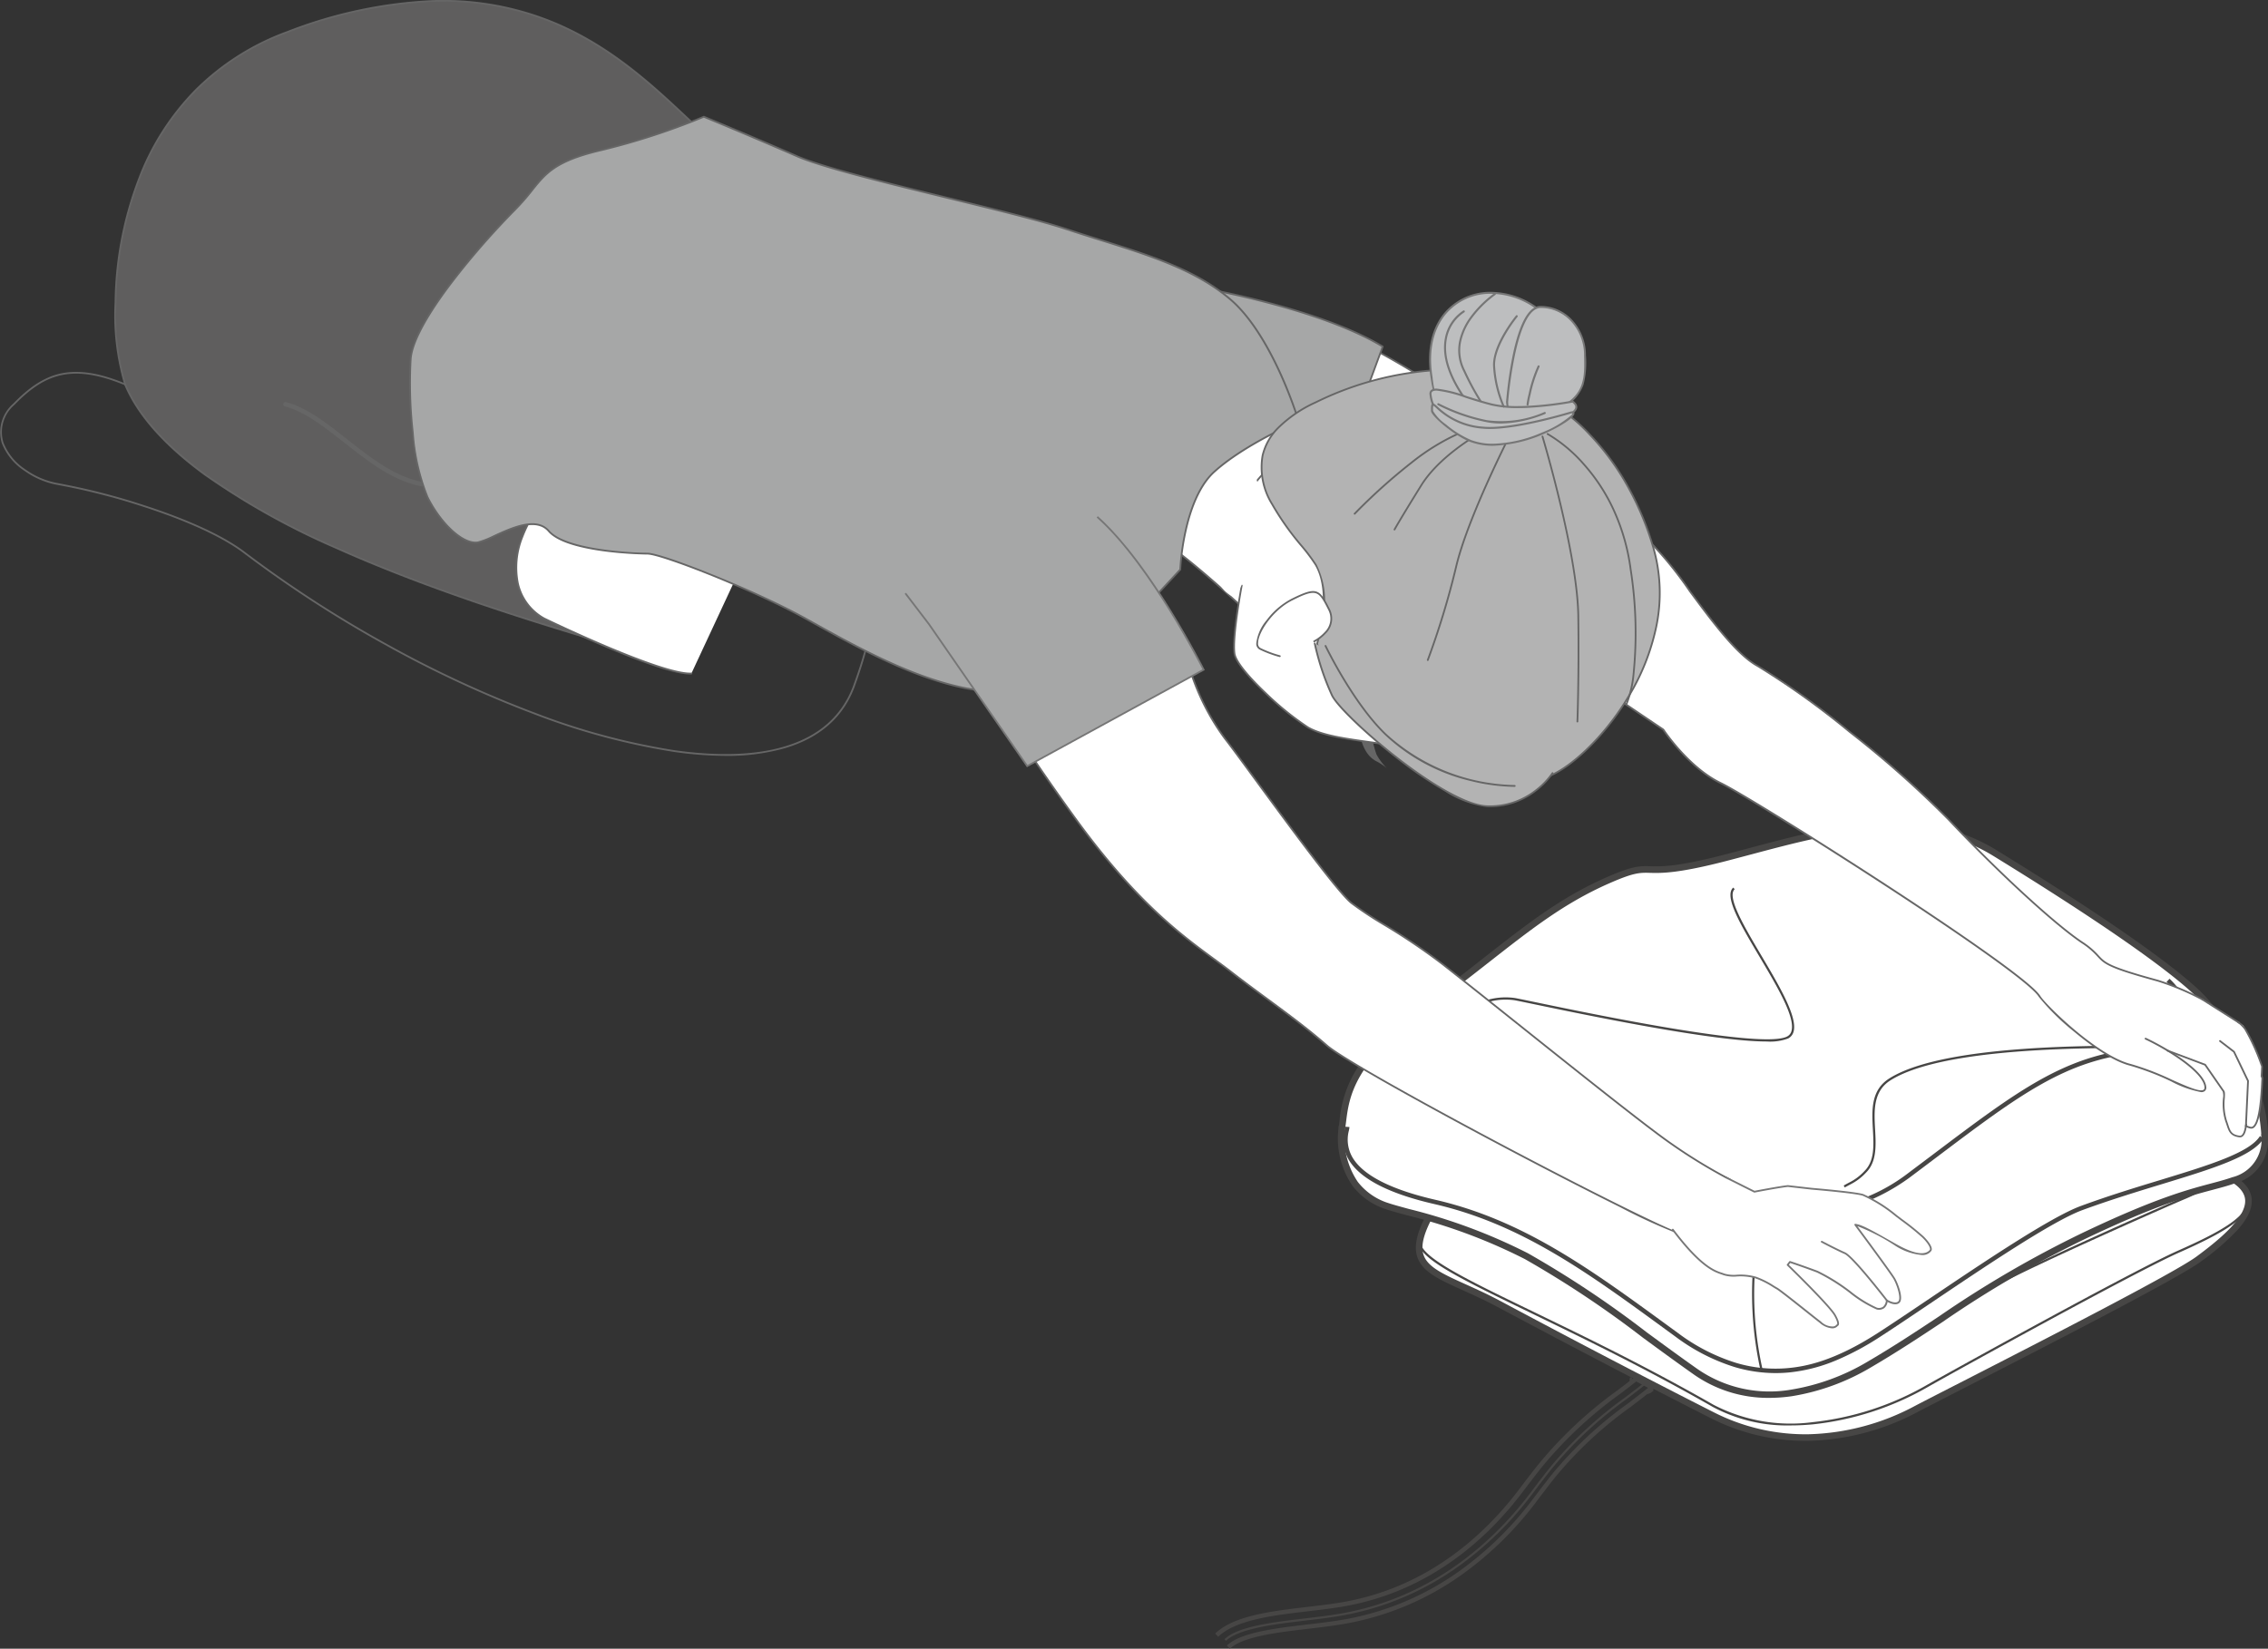 <svg xmlns="http://www.w3.org/2000/svg" width="257.516" height="187.232" viewBox="0 0 257.516 187.232">
  <rect x="0" y="0" width="257.516" height="187.232" fill="#333333" stroke="none"/>
  <g id="グループ_3643" data-name="グループ 3643" transform="translate(-59.506 -57.075)">
    <g id="グループ_3642" data-name="グループ 3642" transform="translate(59.603 57.175)">
      <g id="グループ_3641" data-name="グループ 3641">
        <g id="グループ_3633" data-name="グループ 3633" transform="translate(152.23 93.662)">
          <path id="パス_8920" data-name="パス 8920" d="M162.579,146.556c.049.029.1.054.143.083l-.851.068c-3.046,6.065,1.464,6.063,8.068,9.6,9,4.809,16.9,8.92,24.183,12.615,6.651,3.375,14.791,3.714,23.295-.72,5.8-3.021,28.76-14.594,31.973-16.971,4.567-3.378,8.267-6.96,3.318-9.44-.343-.172-1.771-1.242-2.5-1.792" transform="translate(-152.093 -101.994)" fill="#fff"/>
          <path id="パス_8921" data-name="パス 8921" d="M204.784,171.862a23.725,23.725,0,0,1-10.831-2.611c-7.53-3.819-15.444-7.947-24.192-12.618-1.407-.753-2.725-1.347-3.888-1.871-2.654-1.2-4.572-2.061-5.165-3.731-.4-1.137-.14-2.565.828-4.493l.67.337c-.87,1.733-1.122,2.974-.791,3.905.486,1.369,2.281,2.178,4.766,3.3,1.174.529,2.5,1.129,3.933,1.893,8.743,4.669,16.652,8.794,24.178,12.611a22.986,22.986,0,0,0,10.779,2.528,26.969,26.969,0,0,0,12.173-3.246c1.2-.627,3.1-1.6,5.5-2.826,8.941-4.581,23.906-12.248,26.427-14.113,2.657-1.965,5.685-4.476,5.513-6.468-.076-.875-.8-1.661-2.14-2.335-.483-.241-2.346-1.668-2.556-1.83l.457-.595c.8.618,2.117,1.6,2.435,1.753,1.594.8,2.452,1.789,2.552,2.941.093,1.073-.46,2.25-1.689,3.6a28.654,28.654,0,0,1-4.125,3.535c-2.571,1.9-17.57,9.586-26.531,14.178-2.3,1.179-4.29,2.2-5.491,2.824a27.71,27.71,0,0,1-12.511,3.331Z" transform="translate(-152.093 -101.994)" fill="#474645"/>
          <path id="パス_8922" data-name="パス 8922" d="M202.136,154.253l-.118-.22c4.773-2.565,19.194-8.934,21.5-9.906,2.683-1.129,3.1-1.935,3.189-2.442a1.81,1.81,0,0,0-.8-1.568l.166-.187a2.033,2.033,0,0,1,.886,1.8c-.149.9-1.209,1.736-3.338,2.632C221.311,145.329,206.9,151.692,202.136,154.253Z" transform="translate(-127.809 -101.978)" fill="#474645"/>
          <path id="パス_8923" data-name="パス 8923" d="M190.409,159.137a23.231,23.231,0,0,1-4.574-.573l.057-.243c.039.009,3.9.9,6.11.422s19.4-9.853,19.576-9.947l.12.219c-.709.387-17.387,9.481-19.643,9.972A7.9,7.9,0,0,1,190.409,159.137Z" transform="translate(-137.371 -96.74)" fill="#474645"/>
          <path id="パス_8924" data-name="パス 8924" d="M203.1,168.144a17.88,17.88,0,0,1-8.9-2.114c-6.289-3.594-12.091-6.495-16.936-8.859-1.207-.589-2.358-1.146-3.47-1.685-8.11-3.925-13-6.294-12.986-8.153l.25,0c-.008.775,1.087,1.777,3.445,3.153,2.246,1.31,5.4,2.838,9.4,4.773,1.113.539,2.264,1.1,3.471,1.685,4.849,2.366,10.656,5.27,16.951,8.867a18.994,18.994,0,0,0,11.232,1.962,32.984,32.984,0,0,0,12.983-4.227c3.585-2.032,23.68-13.117,28.525-15.259,4.926-2.18,7.031-3.541,7.77-5.019l.224.112c-.768,1.537-2.907,2.929-7.892,5.136-4.837,2.139-24.919,13.217-28.5,15.248a33.236,33.236,0,0,1-13.083,4.259C204.737,168.1,203.909,168.144,203.1,168.144Z" transform="translate(-152.073 -100.031)" fill="#474645"/>
          <g id="グループ_3632" data-name="グループ 3632" transform="translate(0)">
            <path id="パス_8925" data-name="パス 8925" d="M260.169,151.239a4.719,4.719,0,0,1-3.542,5.135c-3.054,1.07-6.1,1.1-17.042,6.335s-16.006,9.718-24.3,14.575c-4.369,2.555-12.658,5.807-19.792.773s-12.675-9.586-19.144-13.074-13.317-4.85-15.742-5.66-5.7-2.978-5.191-9.02c.394-2.628.211-7,9.143-13.448s13.588-11.281,21.031-14.551c5.96-2.618,2.664.218,13.435-2.58s21.123-6.3,30.566-.491,18.675,11.891,22.8,15.739S260.174,146.442,260.169,151.239Z" transform="translate(-155.36 -116.092)" fill="#fff"/>
            <path id="パス_8926" data-name="パス 8926" d="M203.911,168.384a14.666,14.666,0,0,1-8.637-2.712c-2.006-1.416-3.88-2.79-5.693-4.118a115.37,115.37,0,0,0-13.412-8.932,62.552,62.552,0,0,0-13.387-4.974c-.97-.264-1.736-.473-2.3-.66a7.843,7.843,0,0,1-3.877-2.677,9.523,9.523,0,0,1-1.569-6.731.375.375,0,0,1,.747.063,8.807,8.807,0,0,0,1.42,6.215,7.108,7.108,0,0,0,3.516,2.418c.54.18,1.3.386,2.255.648a63.207,63.207,0,0,1,13.546,5.038,115.911,115.911,0,0,1,13.5,8.987c1.81,1.327,3.682,2.7,5.682,4.111a14.366,14.366,0,0,0,10.664,2.395,24.744,24.744,0,0,0,8.723-3.185c2.978-1.743,5.586-3.471,8.109-5.142a123.042,123.042,0,0,1,16.221-9.447c8.241-3.938,11.971-4.93,14.695-5.653.877-.233,1.635-.434,2.385-.7a4.362,4.362,0,0,0,3.291-4.769.375.375,0,0,1,.75-.024,5.085,5.085,0,0,1-3.792,5.5c-.778.273-1.549.477-2.441.714-2.7.716-6.386,1.7-14.564,5.605a122.413,122.413,0,0,0-16.13,9.4c-2.531,1.677-5.149,3.411-8.145,5.164a25.5,25.5,0,0,1-9,3.28A18.076,18.076,0,0,1,203.911,168.384Z" transform="translate(-155.36 -103.4)" fill="#474645"/>
            <path id="パス_8927" data-name="パス 8927" d="M260.149,151.614h0a.375.375,0,0,1-.375-.375,20.864,20.864,0,0,0-2.3-8.328,26.467,26.467,0,0,0-5.356-7.666c-3.517-3.278-11.381-8.705-22.743-15.693-8.53-5.243-17.805-2.776-27.626-.164-.867.231-1.763.469-2.65.7-5.577,1.449-7.47,1.4-8.723,1.367-1.18-.031-1.829-.048-4.655,1.194-5.04,2.214-8.782,5.146-13.52,8.857-2.158,1.691-4.6,3.607-7.442,5.654-8.063,5.82-8.566,9.842-8.9,12.5-.03.244-.059.474-.092.695a.375.375,0,1,1-.742-.111c.032-.212.06-.438.09-.676a13.178,13.178,0,0,1,1.624-5.3c1.442-2.55,3.921-5.074,7.58-7.715,2.825-2.039,5.265-3.95,7.418-5.637,4.779-3.744,8.555-6.7,13.681-8.954,2.979-1.309,3.731-1.289,4.976-1.257,1.283.033,3.041.079,8.515-1.343.884-.23,1.78-.468,2.646-.7,5.019-1.335,9.759-2.6,14.465-2.885a25.928,25.928,0,0,1,6.989.441,20.878,20.878,0,0,1,6.757,2.695c14.407,8.861,20.384,13.474,22.861,15.784,4.212,3.928,7.9,11.658,7.9,16.543A.375.375,0,0,1,260.149,151.614Z" transform="translate(-155.341 -116.092)" fill="#474645"/>
            <path id="パス_8928" data-name="パス 8928" d="M204.473,165.569a16.3,16.3,0,0,1-4.63-.679,22.234,22.234,0,0,1-6.729-3.451l-1.141-.833c-8.79-6.42-16.381-11.964-26.256-14.233-4.8-1.1-7.963-2.642-9.407-4.577a4.533,4.533,0,0,1-.774-3.877,3.242,3.242,0,0,0,.054-.326l.5.034a3.394,3.394,0,0,1-.063.388,4.027,4.027,0,0,0,.684,3.482c1.371,1.837,4.439,3.314,9.118,4.389,9.975,2.292,17.6,7.864,26.439,14.316l1.141.833a21.738,21.738,0,0,0,6.577,3.375,15.66,15.66,0,0,0,5.929.59c2-.188,5.227-.8,10.152-3.974,1.6-1.031,3.665-2.42,5.848-3.891,6.135-4.132,13.769-9.274,17.212-10.541,3.088-1.138,6.226-2.1,8.995-2.94,5.458-1.666,10.172-3.1,11.344-5l.425.263c-1.271,2.057-5.84,3.451-11.623,5.216-2.762.843-5.893,1.8-8.968,2.931-3.387,1.247-10.993,6.37-17.106,10.487-2.186,1.472-4.25,2.863-5.857,3.9a31.425,31.425,0,0,1-4.882,2.626,18.653,18.653,0,0,1-5.493,1.425Q205.218,165.569,204.473,165.569Z" transform="translate(-155.193 -103.4)" fill="#474645"/>
            <path id="パス_8929" data-name="パス 8929" d="M202.5,153.992a37.093,37.093,0,0,1-5.785-.477,61.352,61.352,0,0,1-18.175-6.308,142.992,142.992,0,0,1-14-8.193c-.873-.571-1.7-1.11-2.594-1.678a3.266,3.266,0,0,1-1.776-2.4c-.13-1.749,1.767-3.391,3.441-4.84.464-.4.9-.781,1.253-1.128l.352.355c-.362.358-.807.743-1.277,1.151-1.506,1.3-3.381,2.927-3.27,4.425a2.776,2.776,0,0,0,1.545,2.01c.9.57,1.725,1.11,2.6,1.682a142.563,142.563,0,0,0,13.958,8.169,69.12,69.12,0,0,0,8.167,3.625,52.665,52.665,0,0,0,9.854,2.632c8,1.264,14.631-.022,19.707-3.822,1.062-.8,2.067-1.553,3.039-2.286,9.632-7.263,14.937-11.263,23.3-12.031,3.1-.285,4.91-1.134,5.384-2.523.571-1.675-.988-3.926-2.175-5.03l.34-.366c1.1,1.026,3.007,3.509,2.308,5.558-.543,1.593-2.5,2.555-5.811,2.86-8.224.755-13.489,4.725-23.048,11.932-.972.733-1.978,1.491-3.04,2.287A23.24,23.24,0,0,1,202.5,153.992Z" transform="translate(-152.378 -109.572)" fill="#474645"/>
            <path id="パス_8930" data-name="パス 8930" d="M198.23,137.961c-6.066,0-20.352-2.973-26.32-4.215-1.32-.275-2.274-.473-2.4-.483a7.341,7.341,0,0,0-4.911,1.119l-.156-.2a7.581,7.581,0,0,1,5.086-1.173c.136.01.844.157,2.431.487,6.393,1.33,25.846,5.379,28.594,3.891a.971.971,0,0,0,.49-.628c.433-1.566-1.626-5.042-3.617-8.4-2.192-3.7-4.086-6.9-3-7.878l.167.186c-.937.842,1.087,4.26,3.044,7.565,2.018,3.407,4.1,6.93,3.643,8.6a1.225,1.225,0,0,1-.612.781A5.834,5.834,0,0,1,198.23,137.961Z" transform="translate(-149.957 -113.447)" fill="#474645"/>
            <path id="パス_8931" data-name="パス 8931" d="M191.324,148.465l-.126-.216c.234-.136.432-.241.607-.334a5.963,5.963,0,0,0,1.765-1.326c1.141-1.141,1.046-2.868.945-4.7-.121-2.2-.246-4.479,1.873-5.812,3.571-2.248,11.418-3.487,23.323-3.682a8.211,8.211,0,0,0,3.676-.826,3.89,3.89,0,0,0,1.091-.783l.191.162c-.057.067-1.427,1.64-4.953,1.7-11.858.194-19.662,1.42-23.194,3.644-1.995,1.255-1.874,3.457-1.756,5.587.1,1.8.2,3.666-1.018,4.887a6.231,6.231,0,0,1-1.825,1.37C191.749,148.227,191.553,148.331,191.324,148.465Z" transform="translate(-134.188 -107.375)" fill="#474645"/>
            <path id="パス_8932" data-name="パス 8932" d="M185.6,161.57a40.1,40.1,0,0,1-.722-13.094,19.386,19.386,0,0,1,1.086-4.652l.23.1a19.18,19.18,0,0,0-1.069,4.6,38.951,38.951,0,0,0,.72,13Z" transform="translate(-138.031 -99.707)" fill="#474645"/>
          </g>
        </g>
        <path id="パス_8933" data-name="パス 8933" d="M214.917,134.653l4.289,1.615,2.064,2.979c.265.243-.259,1.836.324,3.435.35.96.361,1.582,1.513,1.733.4.052.617-.453.725-1.181h0a2.141,2.141,0,0,0,.5.184c1.227.308,1.3-5.036,1.35-5.488a1.52,1.52,0,0,0-.13-.482l.054.118c.037-.6.046-.943.059-1.062a37.37,37.37,0,0,0-2.121-4.685L218.9,128.87l-1.941-.962-3.59,5.879Z" transform="translate(31.08 -15.461)" fill="#fff"/>
        <g id="グループ_3637" data-name="グループ 3637">
          <path id="パス_8934" data-name="パス 8934" d="M141.906,127.243a41.828,41.828,0,0,1-5.972-.463,77.571,77.571,0,0,1-15.806-4.269,126.709,126.709,0,0,1-16.909-7.865,133.84,133.84,0,0,1-16.005-10.391c-3.03-2.3-7.878-4.146-11.411-5.29a74.049,74.049,0,0,0-9.813-2.5A9.29,9.29,0,0,1,62.318,94.9a6.7,6.7,0,0,1-2.605-3.165,4.3,4.3,0,0,1,1.3-4.495c2.34-2.419,4.365-3.494,6.77-3.592,2.687-.11,5.925.993,10.5,3.574,1.443.814,2.381,1.32,3.065,1.69a7.929,7.929,0,0,1,2.658,1.9c.468.455,1.175,1.143,2.328,2.2a.1.1,0,1,1-.135.147c-1.155-1.061-1.863-1.751-2.332-2.207a7.8,7.8,0,0,0-2.614-1.867c-.686-.37-1.625-.877-3.069-1.691-4.54-2.562-7.745-3.657-10.393-3.549-2.349.1-4.333,1.152-6.635,3.531A4.064,4.064,0,0,0,59.9,91.675a6.5,6.5,0,0,0,2.53,3.064,9.081,9.081,0,0,0,3.588,1.524,74.269,74.269,0,0,1,9.844,2.512c3.548,1.149,8.418,3,11.47,5.321a133.642,133.642,0,0,0,15.981,10.375,126.508,126.508,0,0,0,16.882,7.852,77.374,77.374,0,0,0,15.764,4.258c5.025.728,9.27.594,12.619-.4,3.95-1.171,6.585-3.523,7.832-6.992,2.148-5.971,2.421-8.844,1.045-10.979-1.445-2.241-4.8-3.672-10.361-6.041-1.592-.679-3.4-1.448-5.379-2.332a.1.1,0,0,1,.081-.183c1.98.883,3.784,1.652,5.376,2.33,5.6,2.385,8.973,3.824,10.451,6.117,1.416,2.2,1.148,5.115-1.025,11.155-1.27,3.532-3.949,5.926-7.964,7.116A23.769,23.769,0,0,1,141.906,127.243Z" transform="translate(-59.603 -41.506)" fill="#666"/>
          <path id="パス_8935" data-name="パス 8935" d="M133.18,70.912c-8.268-7.737-20.257-19.762-45.871-10.2C64.7,69.154,67.053,96.407,68.9,100.78c7.141,16.905,49.621,27.606,59.228,30.806" transform="translate(-54.777 -57.175)" fill="#5f5e5e"/>
          <path id="パス_8935_-_アウトライン" data-name="パス 8935 - アウトライン" d="M128.131,131.686a.1.1,0,0,1-.032-.005c-1.2-.4-2.887-.909-5.021-1.552-7.23-2.181-19.331-5.831-30.273-10.745a83.78,83.78,0,0,1-14.919-8.336c-4.563-3.335-7.616-6.776-9.075-10.229a27.608,27.608,0,0,1-1.117-9.385,40.665,40.665,0,0,1,3.087-15.1A29.2,29.2,0,0,1,76.8,67.278a28.68,28.68,0,0,1,10.47-6.662,51.921,51.921,0,0,1,16.511-3.526,33.031,33.031,0,0,1,12.5,1.954c7.184,2.625,12.29,7.413,16.392,11.261l.569.533a.1.1,0,0,1-.137.146l-.569-.533c-4.089-3.835-9.178-8.608-16.324-11.219a32.834,32.834,0,0,0-12.428-1.942A51.723,51.723,0,0,0,87.344,60.8a28.481,28.481,0,0,0-10.4,6.615,29,29,0,0,0-5.982,8.994,40.464,40.464,0,0,0-3.071,15.024,27.414,27.414,0,0,0,1.1,9.3c1.444,3.419,4.475,6.833,9.009,10.145A83.584,83.584,0,0,0,92.887,119.2c10.93,4.909,23.024,8.557,30.249,10.736,2.135.644,3.821,1.153,5.026,1.554a.1.1,0,0,1-.032.195Z" transform="translate(-54.777 -57.175)" fill="#666"/>
          <path id="パス_8936" data-name="パス 8936" d="M95.488,95.321a.251.251,0,0,1-.045,0c-3.286-.6-6.1-2.818-8.823-4.961-2.3-1.81-4.472-3.521-6.75-4.124A.25.25,0,0,1,80,85.748c2.378.63,4.59,2.371,6.931,4.215,2.674,2.105,5.44,4.282,8.6,4.862a.25.25,0,0,1-.045.5Z" transform="translate(-47.613 -40.182)" fill="#666"/>
          <path id="パス_8937" data-name="パス 8937" d="M125.5,94.772l-13.418-5.1c-11.559-2.079-20.772,13.794-12.5,18.6,0,0,13.212,6.418,16.715,6.246" transform="translate(-37.897 -38.122)" fill="#fff"/>
          <path id="パス_8937_-_アウトライン" data-name="パス 8937 - アウトライン" d="M116.156,114.616c-3.685,0-16.082-6-16.615-6.26l-.007,0A6.23,6.23,0,0,1,96.5,104.3a9.384,9.384,0,0,1,.5-5.31,15.543,15.543,0,0,1,5.681-7.219,13.57,13.57,0,0,1,4.4-2.023,11.858,11.858,0,0,1,5.028-.178l.018,0,13.418,5.1a.1.1,0,1,1-.071.187l-13.409-5.1a11.659,11.659,0,0,0-4.935.177,13.37,13.37,0,0,0-4.332,1.994,15.338,15.338,0,0,0-5.607,7.123,9.186,9.186,0,0,0-.49,5.2,5.956,5.956,0,0,0,2.938,3.921c.271.131,13.245,6.4,16.663,6.235a.1.1,0,1,1,.01.2Q116.233,114.616,116.156,114.616Z" transform="translate(-37.897 -38.122)" fill="#666"/>
          <path id="パス_8938" data-name="パス 8938" d="M169.665,116.37s-12.591-12.17-13.848-10.491-2.1,10.491-6.709,12.589-15.526,3.356-15.526,3.356-30.635-11.747-10.907-28.953S154.243,76.919,157.7,77.878c6.108,1.7,11.907,2.27,18.618,4.367S194.022,92.2,194.022,92.2s-19.742-1.839-18.9,2.354,12.581,11.75,3.353,13.007" transform="translate(-26.312 -45.25)" fill="#fff"/>
          <path id="パス_8938_-_アウトライン" data-name="パス 8938 - アウトライン" d="M133.583,121.925a.1.1,0,0,1-.036-.007,47.75,47.75,0,0,1-8.061-4.225,29.65,29.65,0,0,1-5.912-4.963,13.678,13.678,0,0,1-3.465-6.6c-.781-4.4,1.406-8.891,6.5-13.335,8.47-7.389,16.426-12.21,23.647-14.328,5.9-1.73,9.717-1.174,11.467-.688,2.7.751,5.288,1.271,8.028,1.822a100.96,100.96,0,0,1,10.592,2.546c6.655,2.079,17.627,9.887,17.737,9.966a.1.1,0,0,1-.067.181c-.16-.015-16.063-1.462-18.515,1.261a1.064,1.064,0,0,0-.279.974c.28,1.4,1.848,3.243,3.364,5.023,1.974,2.317,4.015,4.713,3.4,6.335-.351.918-1.493,1.5-3.491,1.769a.1.1,0,1,1-.027-.2c1.919-.262,3.009-.8,3.331-1.642.577-1.511-1.425-3.861-3.361-6.134-1.533-1.8-3.118-3.66-3.408-5.113a1.268,1.268,0,0,1,.326-1.147c1.062-1.18,4.534-1.761,10.317-1.727,3.538.021,6.9.277,8,.369-1.815-1.271-11.372-7.849-17.378-9.725A100.8,100.8,0,0,0,165.712,79.8c-2.744-.551-5.335-1.072-8.043-1.825-1.729-.48-5.5-1.029-11.357.687-7.193,2.11-15.123,6.916-23.571,14.287-5.039,4.395-7.2,8.818-6.436,13.149a13.482,13.482,0,0,0,3.416,6.5,29.444,29.444,0,0,0,5.871,4.928,47.7,47.7,0,0,0,8,4.2c.582-.069,11.022-1.325,15.471-3.345a7.883,7.883,0,0,0,3.572-4,34.629,34.629,0,0,0,1.933-5.405,12.473,12.473,0,0,1,1.165-3.156.513.513,0,0,1,.389-.2c2.339-.188,13.149,10.232,13.608,10.675a.1.1,0,1,1-.139.144c-.028-.027-2.836-2.738-5.891-5.39-5.085-4.415-6.92-5.281-7.562-5.229a.318.318,0,0,0-.245.117,12.757,12.757,0,0,0-1.134,3.092,34.783,34.783,0,0,1-1.945,5.437,8.069,8.069,0,0,1-3.669,4.091c-4.583,2.081-15.446,3.352-15.555,3.364Z" transform="translate(-26.312 -45.25)" fill="#666"/>
          <path id="パス_8939" data-name="パス 8939" d="M145.582,77.722s13.184,2.3,20.215,6.6L161.871,94.98l-14.705-4.64Z" transform="translate(-8.897 -45.058)" fill="#a6a7a7"/>
          <path id="パス_8939_-_アウトライン" data-name="パス 8939 - アウトライン" d="M145.582,77.622h.017c.033.006,3.348.589,7.479,1.689,3.816,1.017,9.128,2.7,12.771,4.921a.1.1,0,0,1,.042.12l-3.927,10.661a.1.1,0,0,1-.124.061l-14.705-4.64a.1.1,0,0,1-.069-.083l-1.583-12.618a.1.1,0,0,1,.1-.112Zm20.093,6.74c-2.018-1.222-5.838-3.042-12.648-4.856-3.656-.974-6.671-1.542-7.329-1.661l1.558,12.419,14.553,4.592Z" transform="translate(-8.897 -45.058)" fill="#666"/>
          <g id="グループ_3634" data-name="グループ 3634" transform="translate(167.719 46.157)">
            <path id="パス_8940" data-name="パス 8940" d="M240.9,157.913c2.655,1.251,6.634,3.761,6.79,5.48s-4.76-1.575-8.508-2.512-9.682-6.715-10.317-7.774c-1.838-3.054-32.469-22.419-36.189-24.215s-6.524-6.076-6.524-6.076l-18.142-12.23s-8.411-32.617,3.4-22.392c13.7,11.855,7.885,8.723,12.319,12.394,3.68,3.049,9.014,12.778,13.138,15s16.424,11.84,21.708,17.47,11.829,11.72,15.112,13.918.444,2.116,8.593,4.342a29.508,29.508,0,0,1,5.087,2.143" transform="translate(-165.104 -86.21)" fill="#fff"/>
            <path id="パス_8940_-_アウトライン" data-name="パス 8940 - アウトライン" d="M247.216,163.98a11.887,11.887,0,0,1-3.411-1.223,30.341,30.341,0,0,0-4.648-1.78c-2.047-.512-4.592-2.382-6.365-3.861a26.431,26.431,0,0,1-4.014-3.958c-.772-1.283-7.1-5.856-17.358-12.547-8.044-5.246-16.824-10.681-18.789-11.63-3.582-1.723-6.353-5.8-6.553-6.094l-18.126-12.219a.1.1,0,0,1-.041-.058c-.014-.054-1.4-5.444-2.245-11.084-1.144-7.609-.815-12.03.977-13.141,1.093-.678,2.718-.095,4.829,1.733,8.676,7.51,9.549,9.037,10.126,10.048a7.328,7.328,0,0,0,2.191,2.345,42,42,0,0,1,5.469,6.549c2.619,3.534,5.326,7.188,7.653,8.444a91.154,91.154,0,0,1,10.435,7.469,116.116,116.116,0,0,1,11.3,10.02c5.485,5.836,11.974,11.814,15.095,13.9a8.9,8.9,0,0,1,1.832,1.551c.772.836,1.16,1.256,6.732,2.777a29.822,29.822,0,0,1,5.112,2.153.1.1,0,0,1-.1.172,29.6,29.6,0,0,0-5.066-2.134c-5.624-1.536-6.024-1.97-6.823-2.834a8.723,8.723,0,0,0-1.8-1.52c-3.132-2.1-9.636-8.087-15.13-13.933a115.921,115.921,0,0,0-11.277-10,90.991,90.991,0,0,0-10.406-7.449c-2.366-1.277-5.087-4.949-7.718-8.5a41.927,41.927,0,0,0-5.436-6.514,7.482,7.482,0,0,1-2.237-2.4c-.571-1-1.434-2.508-10.083-10-2.037-1.764-3.582-2.34-4.593-1.714-2.139,1.326-1.662,7.768-.885,12.94.809,5.387,2.108,10.544,2.231,11.029l18.111,12.209a.1.1,0,0,1,.028.028c.028.043,2.834,4.285,6.484,6.041,3.85,1.859,34.389,21.191,36.231,24.254.586.976,6.469,6.782,10.256,7.728a30.481,30.481,0,0,1,4.681,1.791c1.648.735,3.2,1.429,3.607,1.141.029-.021.117-.084.1-.314-.154-1.694-4.211-4.21-6.733-5.4a.1.1,0,0,1,.085-.181c2.663,1.255,6.685,3.772,6.847,5.561a.507.507,0,0,1-.179.495A.666.666,0,0,1,247.216,163.98Z" transform="translate(-165.104 -86.21)" fill="#666"/>
          </g>
          <path id="パス_8941" data-name="パス 8941" d="M152.52,125.571a4.045,4.045,0,0,1,2.642,5.181c-7.362-.321-15.681-5.122-21.444-8.321s-16.322-7.364-17.931-7.364-9.275-.321-11.2-2.558-6.4.959-8,1.275-4.157-1.917-5.76-5.117-2.242-11.2-1.919-15.686,8.64-13.766,11.842-16.963,2.882-5.124,9.6-6.723a77.594,77.594,0,0,0,11.842-3.842s5.44,2.242,10.57,4.482,24,6.084,30.724,8.322,13.767,3.842,18.568,8,7.678,13.764,7.678,13.764-6.079,2.563-9.6,5.76-3.846,11.087-3.846,11.087l-3.076,3.318" transform="translate(-42.371 -52.294)" fill="#a6a7a7"/>
          <path id="パス_8941_-_アウトライン" data-name="パス 8941 - アウトライン" d="M155.162,130.852h0c-7.064-.308-14.957-4.7-20.72-7.906l-.769-.427c-5.957-3.308-16.347-7.351-17.882-7.351-.09,0-9.1-.071-11.276-2.593-1.355-1.582-4.085-.33-6.078.584a10.122,10.122,0,0,1-1.831.724c-1.672.333-4.25-1.938-5.868-5.171a24.205,24.205,0,0,1-1.69-7.4,49.983,49.983,0,0,1-.239-8.341c.14-1.967,1.776-5,4.861-9.017a89.077,89.077,0,0,1,7.011-8.009,25.179,25.179,0,0,0,1.934-2.21c1.555-1.94,2.678-3.341,7.714-4.54a78.213,78.213,0,0,0,11.825-3.837.1.1,0,0,1,.078,0c.054.022,5.5,2.268,10.572,4.482,2.873,1.256,10.095,3.02,17.079,4.726,5.5,1.343,10.693,2.612,13.636,3.593,1.232.41,2.494.8,3.715,1.186,5.632,1.761,10.951,3.425,14.887,6.836,1.377,1.195,3.478,3.635,5.666,8.479A48.176,48.176,0,0,1,189.825,100a.1.1,0,0,1-.057.121c-.061.026-6.1,2.593-9.572,5.742-.993.9-2.357,2.8-3.213,6.691a28.072,28.072,0,0,0-.6,4.326.1.1,0,0,1-.027.064l-3.076,3.318a.1.1,0,0,1-.147-.136l3.051-3.291a28.567,28.567,0,0,1,.6-4.324c.479-2.178,1.435-5.125,3.274-6.8,3.27-2.969,8.8-5.42,9.546-5.742a48.786,48.786,0,0,0-2.009-5.224c-1.2-2.654-3.147-6.268-5.614-8.408-3.9-3.383-9.2-5.041-14.816-6.8-1.221-.382-2.484-.777-3.718-1.188-2.935-.978-8.126-2.246-13.621-3.588-6.992-1.708-14.223-3.475-17.111-4.737-4.844-2.115-10.028-4.258-10.529-4.465a78.868,78.868,0,0,1-11.82,3.831c-4.969,1.183-6.074,2.562-7.6,4.47a25.345,25.345,0,0,1-1.949,2.226,88.856,88.856,0,0,0-6.993,7.99c-3.018,3.928-4.684,7.009-4.82,8.909a49.773,49.773,0,0,0,.238,8.305,24.028,24.028,0,0,0,1.67,7.329c1.554,3.1,4.089,5.375,5.651,5.064a10.068,10.068,0,0,0,1.787-.71c2.051-.94,4.86-2.229,6.313-.532,1.773,2.059,8.8,2.523,11.124,2.523,1.7,0,12.375,4.264,17.979,7.376l.769.427c5.724,3.185,13.556,7.543,20.553,7.877a4.864,4.864,0,0,0,.121-1.957,3.744,3.744,0,0,0-2.724-3.026.1.1,0,0,1,.067-.188,3.946,3.946,0,0,1,2.855,3.192,4.927,4.927,0,0,1-.152,2.115A.1.1,0,0,1,155.162,130.852Z" transform="translate(-42.371 -52.294)" fill="#666"/>
          <g id="グループ_3635" data-name="グループ 3635" transform="translate(106.702 59.571)">
            <path id="パス_8942" data-name="パス 8942" d="M143.92,94.647s5.874,5.456,8.812,11.33,3.362,9.144,6.281,12.887c2.254,2.885,12.244,16.975,14.344,18.654s6.321,3.785,10.4,6.981c7.733,6.063,22.02,17.669,25.962,20.385a59.038,59.038,0,0,0,6.656,4.052s-1.226,7.116-5.415,6.238c-2.8-.587-37.04-18.548-40.4-21.485s-7.133-5.454-10.909-8.391-9.438-6.176-17.409-17.082-15.521-23.5-15.521-23.5" transform="translate(-126.722 -94.647)" fill="#fff"/>
            <path id="パス_8942_-_アウトライン" data-name="パス 8942 - アウトライン" d="M211.655,175.349a3.5,3.5,0,0,1-.719-.077,65.14,65.14,0,0,1-7.047-3.2c-3.62-1.794-8.226-4.163-12.97-6.671-8.3-4.388-18.631-10.068-20.424-11.638-2.127-1.863-4.39-3.531-6.787-5.3-1.346-.992-2.738-2.018-4.118-3.09-.579-.451-1.208-.912-1.874-1.4-3.714-2.726-8.8-6.459-15.555-15.7-7.884-10.792-15.45-23.378-15.526-23.5a.1.1,0,1,1,.171-.1c.075.126,7.637,12.7,15.516,23.489,6.737,9.217,11.809,12.94,15.512,15.658.667.489,1.3.952,1.878,1.4,1.377,1.071,2.768,2.1,4.113,3.087,2.4,1.769,4.667,3.439,6.8,5.307,1.78,1.558,12.094,7.229,20.385,11.611,8.831,4.667,18.524,9.55,19.965,9.852a2.96,2.96,0,0,0,2.352-.456c2.035-1.382,2.82-5.065,2.93-5.629a61.312,61.312,0,0,1-6.6-4.025c-2.644-1.822-9.829-7.552-16.777-13.094-3.414-2.723-6.638-5.294-9.19-7.3a70.978,70.978,0,0,0-6.683-4.518,40.755,40.755,0,0,1-3.714-2.463c-1.512-1.209-6.947-8.618-10.916-14.028-1.5-2.051-2.8-3.822-3.445-4.643a26.517,26.517,0,0,1-3.717-7.066c-.673-1.669-1.436-3.56-2.575-5.837-2.9-5.791-8.732-11.247-8.791-11.3a.1.1,0,1,1,.136-.147c.059.055,5.921,5.536,8.833,11.359,1.142,2.285,1.907,4.18,2.582,5.852a26.363,26.363,0,0,0,3.689,7.018c.643.823,1.881,2.511,3.448,4.647,3.738,5.1,9.388,12.8,10.88,13.99a40.658,40.658,0,0,0,3.694,2.449,72.188,72.188,0,0,1,6.7,4.531c2.552,2,5.777,4.573,9.191,7.3,6.946,5.539,14.128,11.267,16.766,13.086a59.594,59.594,0,0,0,6.644,4.045.1.1,0,0,1,.054.107c-.03.175-.763,4.294-3.028,5.833A3.125,3.125,0,0,1,211.655,175.349Z" transform="translate(-126.722 -94.647)" fill="#666"/>
          </g>
          <g id="グループ_3636" data-name="グループ 3636" transform="translate(137.668 41.848)">
            <path id="パス_8943" data-name="パス 8943" d="M156.614,108.926s-.019,3.157,2.056,4.129a6.787,6.787,0,0,1,1.071.722,6.624,6.624,0,0,1-1.156-1.552,12.6,12.6,0,0,1-.587-2.412" transform="translate(-140.06 -68.503)" fill="#666"/>
            <path id="パス_8944" data-name="パス 8944" d="M172.907,125.069s-4.033-.838-7.75-1.394-7.121-.849-9.076-1.967-8.066-6.429-8.346-8.386.838-7.83.838-7.83-2.974-8.324,3.443-13.518,18.978-6.7,27.377,1.037,11.23,26.337,5.76,31.339S175.477,125.033,172.907,125.069Z" transform="translate(-145.323 -81.054)" fill="#fff"/>
            <path id="パス_8944_-_アウトライン" data-name="パス 8944 - アウトライン" d="M179.654,126.868a11.79,11.79,0,0,1-4.3-1.03,7.487,7.487,0,0,0-2.418-.669h-.031l-.022,0c-.04-.008-4.073-.844-7.745-1.393-.688-.1-1.367-.2-2.024-.291-2.939-.411-5.477-.767-7.087-1.687a33.541,33.541,0,0,1-4.82-3.893c-1.263-1.2-3.406-3.379-3.576-4.566-.272-1.906.743-7.356.834-7.836a15.179,15.179,0,0,1-.682-4.821,12.277,12.277,0,0,1,.89-4.439,10.9,10.9,0,0,1,3.275-4.343,19.206,19.206,0,0,1,5.959-3.173,23.471,23.471,0,0,1,7.325-1.18,21.811,21.811,0,0,1,7.407,1.265,20,20,0,0,1,6.817,4.128,26.066,26.066,0,0,1,6.37,10.224,35.836,35.836,0,0,1,2.232,12.058c-.009,4.267-1.018,7.535-2.843,9.2A8.135,8.135,0,0,1,179.654,126.868Zm-6.715-1.9a7.6,7.6,0,0,1,2.49.682,11.63,11.63,0,0,0,4.225,1.016,7.945,7.945,0,0,0,5.431-2.391c1.783-1.63,2.769-4.846,2.778-9.056a35.631,35.631,0,0,0-2.22-11.989,25.868,25.868,0,0,0-6.318-10.146A19.8,19.8,0,0,0,172.576,89a21.612,21.612,0,0,0-7.339-1.254,23.268,23.268,0,0,0-7.261,1.169,19,19,0,0,0-5.9,3.139,10.7,10.7,0,0,0-3.216,4.264,12.079,12.079,0,0,0-.875,4.367,14.843,14.843,0,0,0,.679,4.775.1.1,0,0,1,0,.052c-.011.059-1.111,5.877-.837,7.8.118.823,1.4,2.444,3.515,4.449a33.34,33.34,0,0,0,4.782,3.865c1.577.9,4.1,1.254,7.015,1.663.657.092,1.337.187,2.026.292,3.585.537,7.514,1.345,7.745,1.393Z" transform="translate(-145.323 -81.054)" fill="#666"/>
            <path id="パス_8945" data-name="パス 8945" d="M182.388,87.238s8.111,4.194,11.75,16.5-7.272,24.338-12.03,26.015-18.738-7.834-21.818-8.116-4.323-7.02-4.323-7.02,1.8-5.563-.156-8.923-12.869-12.306,0-18.457,24.058-3.359,26.3-1.122" transform="translate(-144.177 -83.499)" fill="#b3b3b3"/>
            <path id="パス_8945_-_アウトライン" data-name="パス 8945 - アウトライン" d="M180.781,130.053c-3.438,0-9.179-2.953-13.912-5.387-2.95-1.517-5.5-2.828-6.587-2.927-1.318-.118-2.462-1.355-3.4-3.676a20.165,20.165,0,0,1-1.012-3.426.1.1,0,0,1,0-.049c.018-.055,1.768-5.559-.147-8.842a20.559,20.559,0,0,0-1.613-2.152,31.081,31.081,0,0,1-3.345-4.74,8.033,8.033,0,0,1-1.089-5.612,6.731,6.731,0,0,1,1.784-3.163,14.724,14.724,0,0,1,4.306-2.93,36.154,36.154,0,0,1,17.184-3.719,24.325,24.325,0,0,1,5.942.957,8.356,8.356,0,0,1,3.284,1.659.1.1,0,1,1-.141.141c-1.085-1.084-4.394-2.347-9.094-2.557a35.953,35.953,0,0,0-17.089,3.7,14.529,14.529,0,0,0-4.248,2.888,6.535,6.535,0,0,0-1.733,3.068,7.845,7.845,0,0,0,1.07,5.474,30.921,30.921,0,0,0,3.324,4.709,20.642,20.642,0,0,1,1.63,2.177,9.237,9.237,0,0,1,.826,5.784,18.644,18.644,0,0,1-.654,3.2,20.005,20.005,0,0,0,1,3.366c.624,1.543,1.691,3.411,3.232,3.549,1.128.1,3.569,1.359,6.66,2.949,2.67,1.373,5.7,2.93,8.444,4.014,3.161,1.247,5.343,1.626,6.671,1.158,2.332-.822,6.21-4.17,9.108-8.978a25.116,25.116,0,0,0,3.178-7.941,18.442,18.442,0,0,0-.319-8.973,33.634,33.634,0,0,0-3.357-7.742,28.434,28.434,0,0,0-3.851-5.076,19.59,19.59,0,0,0-4.491-3.623.1.1,0,0,1,.092-.178,19.773,19.773,0,0,1,4.537,3.655,28.627,28.627,0,0,1,3.882,5.113,33.832,33.832,0,0,1,3.381,7.794,18.639,18.639,0,0,1,.323,9.07,25.315,25.315,0,0,1-3.2,8c-2.922,4.848-6.847,8.23-9.213,9.064A4.106,4.106,0,0,1,180.781,130.053Z" transform="translate(-144.177 -83.499)" fill="#666"/>
            <path id="パス_8946" data-name="パス 8946" d="M155.806,105.006s2.795-1.4,1.68-3.634-1.4-2.515-4.2-1.119-4.753,5.035-3.639,5.593a12.266,12.266,0,0,0,2.238.839" transform="translate(-144.353 -74.122)" fill="#fff"/>
            <path id="パス_8946_-_アウトライン" data-name="パス 8946 - アウトライン" d="M151.891,106.785a.1.1,0,0,1-.024,0,12.488,12.488,0,0,1-2.259-.847.737.737,0,0,1-.374-.732,4.976,4.976,0,0,1,1.155-2.585,8.39,8.39,0,0,1,2.858-2.455c2.812-1.4,3.164-1.163,4.329,1.164a2.346,2.346,0,0,1-.437,2.767,4.785,4.785,0,0,1-1.288,1,.1.1,0,0,1-.089-.179,4.668,4.668,0,0,0,1.232-.959,2.133,2.133,0,0,0,.4-2.541c-.577-1.153-.9-1.714-1.41-1.872-.546-.17-1.353.149-2.651.8-2.262,1.127-3.9,3.686-3.9,4.861a.558.558,0,0,0,.263.553,12.272,12.272,0,0,0,2.218.832.1.1,0,0,1-.024.2Z" transform="translate(-144.353 -74.122)" fill="#666"/>
            <path id="パス_8947" data-name="パス 8947" d="M180.441,117.8a8.831,8.831,0,0,1-7.43,3.765c-4.912-.186-16.354-10.184-17.584-12.543a28.3,28.3,0,0,1-1.984-5.947" transform="translate(-141.93 -71.955)" fill="#b3b3b3"/>
            <path id="パス_8947_-_アウトライン" data-name="パス 8947 - アウトライン" d="M173.348,121.671q-.169,0-.341-.007a11.463,11.463,0,0,1-4.692-1.719,46.457,46.457,0,0,1-5.538-3.758c-3.511-2.727-6.779-5.854-7.439-7.119a28.605,28.605,0,0,1-1.993-5.973.1.1,0,0,1,.2-.041,28.388,28.388,0,0,0,1.975,5.922c.638,1.223,3.95,4.387,7.384,7.054,2.056,1.6,7.159,5.324,10.115,5.436a8.361,8.361,0,0,0,5.485-1.785,8.718,8.718,0,0,0,1.857-1.933.1.1,0,0,1,.169.108,8.74,8.74,0,0,1-1.9,1.979A8.572,8.572,0,0,1,173.348,121.671Z" transform="translate(-141.93 -71.955)" fill="#666"/>
            <path id="パス_8948" data-name="パス 8948" d="M175.613,119.255a21.821,21.821,0,0,1-4.92-.66,21.4,21.4,0,0,1-9.746-5.243c-3.723-3.6-6.793-9.993-6.823-10.057a.1.1,0,1,1,.181-.086c.03.064,3.085,6.426,6.782,10a22.195,22.195,0,0,0,14.611,5.846.1.1,0,0,1,0,.2Z" transform="translate(-141.475 -71.85)" fill="#666"/>
            <path id="パス_8949" data-name="パス 8949" d="M179.034,118.891a.1.1,0,0,1-.09-.144,12.309,12.309,0,0,0,.8-3.421,46.439,46.439,0,0,0-.333-11.813,23.391,23.391,0,0,0-2.1-7.109,20.789,20.789,0,0,0-3.154-4.739,16.605,16.605,0,0,0-4.131-3.465.1.1,0,0,1,.093-.177,16.8,16.8,0,0,1,4.181,3.5,20.987,20.987,0,0,1,3.188,4.785,23.588,23.588,0,0,1,2.12,7.175,46.574,46.574,0,0,1,.331,11.884,12.166,12.166,0,0,1-.812,3.465A.1.1,0,0,1,179.034,118.891Z" transform="translate(-132.125 -80.778)" fill="#666"/>
            <path id="パス_8950" data-name="パス 8950" d="M173.675,120.766h0a.1.1,0,0,1-.1-.1c0-.048.188-4.891.1-11.982s-4.021-20.227-4.061-20.359a.1.1,0,1,1,.192-.058c.04.132,3.976,13.308,4.069,20.414s-.1,11.944-.1,11.992A.1.1,0,0,1,173.675,120.766Z" transform="translate(-132.336 -80.672)" fill="#666"/>
            <path id="パス_8951" data-name="パス 8951" d="M161.517,113.922a.1.1,0,0,1-.093-.136,91.745,91.745,0,0,0,3.209-10.559c1.31-5.611,6.188-15.122,6.237-15.218a.1.1,0,1,1,.178.092c-.049.1-4.915,9.584-6.22,15.172a91.965,91.965,0,0,1-3.217,10.585A.1.1,0,0,1,161.517,113.922Z" transform="translate(-137.168 -80.812)" fill="#666"/>
            <path id="パス_8952" data-name="パス 8952" d="M156.292,97.658a.1.1,0,0,1-.073-.168,65.347,65.347,0,0,1,6.523-5.857,25.163,25.163,0,0,1,5.63-3.414,15.586,15.586,0,0,1,2.435-.858.1.1,0,0,1,.044.2,15.412,15.412,0,0,0-2.406.849,24.964,24.964,0,0,0-5.579,3.384,65.156,65.156,0,0,0-6.5,5.837A.1.1,0,0,1,156.292,97.658Z" transform="translate(-140.25 -81.164)" fill="#666"/>
            <path id="パス_8953" data-name="パス 8953" d="M159.142,99.382a.1.1,0,0,1-.088-.148c.006-.01.594-1.088,3.027-5.006,2.44-3.942,8.005-6.713,8.061-6.741a.1.1,0,0,1,.088.179c-.055.027-5.57,2.774-7.979,6.667-2.428,3.911-3.015,4.986-3.021,5A.1.1,0,0,1,159.142,99.382Z" transform="translate(-138.569 -81.094)" fill="#666"/>
            <path id="パス_8954" data-name="パス 8954" d="M148.643,105.117c-6.092-2.431.944-18.522,2.488-13.325,1.583,5.33,3.34,6.575,2.7,9.756-.367,1.839-1.162,5.233-4.381,2.1Z" transform="translate(-146.201 -79.214)" fill="#fff"/>
          </g>
        </g>
        <g id="グループ_3639" data-name="グループ 3639" transform="translate(162.28 33.154)">
          <path id="パス_8955" data-name="パス 8955" d="M171.736,87.161a.114.114,0,0,1-.106-.07,14.786,14.786,0,0,0-2.535-4.055,4.66,4.66,0,0,0-2.349-1.464.114.114,0,0,1,.022-.227,4.742,4.742,0,0,1,2.487,1.528A14.709,14.709,0,0,1,171.842,87a.114.114,0,0,1-.105.158Z" transform="translate(-158.689 -76.01)" fill="#767676"/>
          <g id="グループ_3638" data-name="グループ 3638">
            <path id="パス_8956" data-name="パス 8956" d="M177.025,90.2a8.476,8.476,0,0,0-3.065-10.3c-5.537-4.181-13.538-1.238-12.109,7.744,1.393,8.78,4.995,7.629,15.174,2.558" transform="translate(-161.682 -78.03)" fill="#bdbebf"/>
            <path id="パス_8957" data-name="パス 8957" d="M166.513,94.244h0c-2.65,0-4.034-1.908-4.775-6.583-.613-3.85.533-6.151,1.6-7.4a6.808,6.808,0,0,1,5.286-2.341,9.072,9.072,0,0,1,5.4,1.892,9.677,9.677,0,0,1,2.978,3.512A8.11,8.11,0,0,1,177.8,86.7a8.642,8.642,0,0,1-.669,3.548.114.114,0,0,1-.052.054C172.594,92.536,168.97,94.244,166.513,94.244Zm2.113-16.1a6.583,6.583,0,0,0-5.113,2.261c-1.038,1.216-2.149,3.456-1.55,7.22a11.692,11.692,0,0,0,1.615,4.925,3.341,3.341,0,0,0,2.934,1.465h0c2.4,0,5.986-1.688,10.423-3.9a8.677,8.677,0,0,0,.632-3.421,7.882,7.882,0,0,0-.771-3.283,9.455,9.455,0,0,0-2.907-3.423A8.842,8.842,0,0,0,168.626,78.145Z" transform="translate(-161.682 -78.03)" fill="#767676"/>
            <path id="パス_8958" data-name="パス 8958" d="M168.407,78.12s-5.868,3.984-3.474,8.725a28.416,28.416,0,0,0,3.04,5.192s.173,2.11-2.407-1.256c-5.908-7.731-.685-10.688-.685-10.688" transform="translate(-161.052 -77.978)" fill="#bdbebf"/>
            <path id="パス_8959" data-name="パス 8959" d="M167.635,92.8c-.445,0-1.155-.642-2.159-1.953-2.261-2.958-3.179-5.572-2.731-7.768a4.737,4.737,0,0,1,2.08-3.089.114.114,0,1,1,.113.2,4.593,4.593,0,0,0-1.97,2.94c-.432,2.128.472,4.678,2.689,7.579,1.409,1.838,1.9,1.908,2.04,1.853s.17-.327.164-.482a30.382,30.382,0,0,1-3.03-5.186,5.159,5.159,0,0,1-.477-3.438,7.283,7.283,0,0,1,1.326-2.822,12.429,12.429,0,0,1,2.662-2.611.114.114,0,0,1,.128.189,12.182,12.182,0,0,0-2.61,2.562,7.052,7.052,0,0,0-1.284,2.731,4.936,4.936,0,0,0,.458,3.286,28.957,28.957,0,0,0,3.023,5.167.115.115,0,0,1,.029.067c.005.063.04.616-.308.75A.4.4,0,0,1,167.635,92.8Z" transform="translate(-161.052 -77.978)" fill="#767676"/>
            <path id="パス_8960" data-name="パス 8960" d="M167.182,89.824s.8-10.8,3.806-10.783a5.265,5.265,0,0,1,5.035,5.288c.059,2.6.176,4.5-2.585,6.089s-5.868,3.734-6.256-.593" transform="translate(-158.439 -77.434)" fill="#bdbebf"/>
            <path id="パス_8961" data-name="パス 8961" d="M169,92.49c-1.14,0-1.773-.869-1.933-2.656a.112.112,0,0,1,0-.019,46.216,46.216,0,0,1,.777-5.407c.776-3.638,1.831-5.482,3.137-5.482h.007a4.893,4.893,0,0,1,3.7,1.707,5.889,5.889,0,0,1,1.444,3.692l0,.2a10.022,10.022,0,0,1-.269,3.341,4.774,4.774,0,0,1-2.377,2.652c-.193.111-.388.224-.583.338C171.531,91.658,170.1,92.49,169,92.49Zm-1.7-2.667a3.7,3.7,0,0,0,.59,1.918,1.328,1.328,0,0,0,1.115.52c1.041,0,2.441-.816,3.8-1.605.2-.114.391-.228.584-.339,2.632-1.512,2.59-3.307,2.532-5.79l0-.2a5.657,5.657,0,0,0-1.387-3.547,4.667,4.667,0,0,0-3.533-1.629h-.006c-1.166,0-2.173,1.832-2.913,5.3A45.965,45.965,0,0,0,167.3,89.823Z" transform="translate(-158.439 -77.434)" fill="#767676"/>
            <path id="パス_8962" data-name="パス 8962" d="M177.851,86.3s-5.861,1.151-9.163.339-6.914-2.509-6.979-1.237,1.593,3.652,3.467,4.388,15.642-1.353,12.675-3.49" transform="translate(-161.668 -73.954)" fill="#bdbebf"/>
            <path id="パス_8963" data-name="パス 8963" d="M166.566,90.05a4.517,4.517,0,0,1-1.432-.155,6.19,6.19,0,0,1-2.51-2.027,4.273,4.273,0,0,1-1.03-2.472c.019-.376.29-.567.8-.567a14.522,14.522,0,0,1,3.407.844c.951.3,1.934.614,2.908.855a12.546,12.546,0,0,0,2.931.288c.325,0,.669-.008,1.022-.022a39.615,39.615,0,0,0,5.161-.605.114.114,0,0,1,.089.019c.39.281.536.583.434.9-.3.93-2.79,1.648-4.826,2.088A37.445,37.445,0,0,1,166.566,90.05ZM162.4,85.057c-.5,0-.568.187-.577.35a4.118,4.118,0,0,0,.984,2.323,5.957,5.957,0,0,0,2.411,1.953,4.144,4.144,0,0,0,1.349.139,37.2,37.2,0,0,0,6.911-.853c2.755-.594,4.452-1.3,4.657-1.935.066-.2-.036-.4-.311-.613a39.941,39.941,0,0,1-5.145.6c-.356.015-.7.023-1.032.023a12.768,12.768,0,0,1-2.986-.294c-.982-.243-1.968-.556-2.922-.859A14.5,14.5,0,0,0,162.4,85.057Z" transform="translate(-161.668 -73.954)" fill="#767676"/>
            <path id="パス_8964" data-name="パス 8964" d="M177.652,86.9s-6.667,2.063-10.049,1.738c-5.186-.517-5.861-4.146-5.777-1.887.022.467,2.512,2.68,4.389,3.4,5.038,1.92,13.122-3.243,11.437-3.253" transform="translate(-161.601 -73.323)" fill="#bdbebf"/>
            <path id="パス_8965" data-name="パス 8965" d="M161.939,85.9h0c.132,0,.267.122.536.365a8.268,8.268,0,0,0,5.139,2.256c.236.023.5.034.78.034,3.472,0,9.167-1.75,9.224-1.767a.113.113,0,0,1,.034-.005c.308,0,.341.167.341.238,0,.468-1.56,1.443-3.027,2.122a15.738,15.738,0,0,1-6.207,1.549,7.25,7.25,0,0,1-2.585-.436c-1.833-.7-4.436-2.947-4.463-3.5-.019-.518,0-.7.091-.8A.185.185,0,0,1,161.939,85.9Zm6.456,2.884c-.288,0-.558-.012-.8-.035a8.479,8.479,0,0,1-5.27-2.314,2.581,2.581,0,0,0-.363-.3,2.473,2.473,0,0,0-.019.608,5.061,5.061,0,0,0,1.457,1.521,11.421,11.421,0,0,0,2.859,1.778,7.024,7.024,0,0,0,2.5.42,14.836,14.836,0,0,0,5.525-1.268,11.361,11.361,0,0,0,3.344-1.968.488.488,0,0,0,.135-.2.256.256,0,0,0-.1-.016C177.313,87.12,171.8,88.783,168.395,88.783Z" transform="translate(-161.601 -73.323)" fill="#767676"/>
            <path id="パス_8966" data-name="パス 8966" d="M169.384,88.181a8.211,8.211,0,0,1-1.62-.154,21.442,21.442,0,0,1-5.552-1.939.114.114,0,0,1,.111-.2,21.2,21.2,0,0,0,5.487,1.915,12.238,12.238,0,0,0,6.5-.922.114.114,0,1,1,.1.207A13.65,13.65,0,0,1,169.384,88.181Z" transform="translate(-161.337 -73.337)" fill="#767676"/>
            <path id="パス_8967" data-name="パス 8967" d="M167.346,90.078a.114.114,0,0,1-.1-.066,13.591,13.591,0,0,1-1.107-4.705c-.061-2.415,2.493-5.547,2.6-5.679a.114.114,0,0,1,.176.145c-.026.032-2.608,3.2-2.549,5.528a13.332,13.332,0,0,0,1.086,4.615.114.114,0,0,1-.1.162Z" transform="translate(-158.989 -77.046)" fill="#767676"/>
            <path id="パス_8968" data-name="パス 8968" d="M168.645,87.737h-.015a.114.114,0,0,1-.1-.128,10.456,10.456,0,0,1,.228-1.162,15.346,15.346,0,0,1,1.039-3.219.114.114,0,0,1,.2.114,15.7,15.7,0,0,0-1.015,3.162,10.223,10.223,0,0,0-.223,1.137A.114.114,0,0,1,168.645,87.737Z" transform="translate(-157.576 -74.933)" fill="#767676"/>
          </g>
        </g>
        <path id="パス_8969" data-name="パス 8969" d="M146,94.036c6.065,5.361,12.079,17.354,12.079,17.354L138.04,122.335l-11.152-16.109-2.685-3.512" transform="translate(-21.506 -35.437)" fill="#a6a7a7"/>
        <path id="パス_8969_-_アウトライン" data-name="パス 8969 - アウトライン" d="M138.009,122.466l-11.2-16.183-2.682-3.508.159-.121,2.685,3.512,11.1,16.039,19.87-10.856c-.264-.517-1.7-3.294-3.718-6.574-2.06-3.341-5.171-7.9-8.294-10.663l.132-.15c1.734,1.533,4.588,4.635,8.333,10.71,2.238,3.63,3.754,6.644,3.769,6.674l.043.086Z" transform="translate(-21.506 -35.437)" fill="#767676"/>
        <path id="線_377" data-name="線 377" d="M4.133,2.724a.1.1,0,0,1-.054-.016L-.054.084A.1.1,0,0,1-.084-.054.1.1,0,0,1,.054-.084L4.186,2.539a.1.1,0,0,1-.054.184Z" transform="translate(249.979 113.409)" fill="#666"/>
        <path id="パス_8970" data-name="パス 8970" d="M220.555,139.952a.515.515,0,0,1-.126-.016,2.239,2.239,0,0,1-.526-.193.1.1,0,1,1,.1-.176,2.047,2.047,0,0,0,.479.175.294.294,0,0,0,.259-.056c.725-.537.888-3.833.941-4.916.011-.221.018-.366.026-.431s.01-.086-.072-.33a.1.1,0,0,1,.19-.064.793.793,0,0,1,.081.417c-.007.058-.014.208-.024.417-.1,2.083-.312,4.54-1.022,5.067A.5.5,0,0,1,220.555,139.952Z" transform="translate(34.962 -11.881)" fill="#666"/>
        <path id="パス_8971" data-name="パス 8971" d="M219.951,137.616c.01-.059.017-.118.025-.18" transform="translate(34.962 -9.842)" fill="#fff"/>
        <path id="パス_8971_-_アウトライン" data-name="パス 8971 - アウトライン" d="M219.951,137.716h-.016a.1.1,0,0,1-.083-.115c.009-.058.017-.115.025-.176a.1.1,0,0,1,.2.025c-.008.063-.016.123-.026.183A.1.1,0,0,1,219.951,137.716Z" transform="translate(34.962 -9.842)" fill="#666"/>
        <path id="パス_8972" data-name="パス 8972" d="M222.592,142.424a.549.549,0,0,1-.071,0c-1.043-.137-1.217-.664-1.457-1.394-.042-.129-.086-.262-.138-.4a6.491,6.491,0,0,1-.268-2.649,1.763,1.763,0,0,0-.03-.746.1.1,0,0,1-.015-.017l-2.046-2.954-4.26-1.6a.1.1,0,0,1,.07-.187l4.289,1.615a.1.1,0,0,1,.047.037l2.058,2.971c.129.132.113.422.086.9a6.32,6.32,0,0,0,.256,2.57c.053.145.1.279.14.41.241.734.374,1.138,1.293,1.258.364.048.534-.566.612-1.092l.239-5.106-1.573-3.269-1.576-1.213a.1.1,0,0,1,.122-.158l1.594,1.227a.1.1,0,0,1,.029.036l1.595,3.313a.1.1,0,0,1,.01.048l-.24,5.137a.1.1,0,0,1,0,.01C223.232,142,222.975,142.424,222.592,142.424Z" transform="translate(31.654 -13.365)" fill="#666"/>
        <path id="パス_8973" data-name="パス 8973" d="M222.049,136.353h-.006a.1.1,0,0,1-.094-.106c.019-.3.03-.545.039-.72s.014-.285.02-.346a23.5,23.5,0,0,0-1.893-4.2,3.274,3.274,0,0,0-.771-.765.1.1,0,0,1,.118-.162,3.383,3.383,0,0,1,.832.838,21.382,21.382,0,0,1,1.913,4.311c-.006.054-.011.165-.019.333s-.02.417-.039.723A.1.1,0,0,1,222.049,136.353Z" transform="translate(34.639 -14.147)" fill="#666"/>
        <g id="グループ_3640" data-name="グループ 3640" transform="translate(189.841 133.623)">
          <path id="パス_8974" data-name="パス 8974" d="M185.07,141.228l3.216,1.607s2.752-.534,3.8-.645l2.7.308s4.755.393,5.818.693a16.247,16.247,0,0,1,3.766,2.358c.838.645,2.451,1.822,3.048,2.421s1.062,1.289.858,1.542-.924,1.079-4.009-.674-3.8-2.127-4.524-2.248c0,0,4.06,5.467,4.443,6.146s.962,2.348.458,2.671c0,0-.35.358-1.326-.221a.913.913,0,0,1-1.141.922c-1.116-.234-4.93-3.513-6.756-4.192s-3.108-1.1-3.108-1.1l-.256.332s4.776,4.637,5.372,5.726.265,1.116.265,1.116-.5.779-1.922-.324-4.509-3.606-4.952-3.844a12.657,12.657,0,0,0-2.354-1.219c-1.242-.459-2.916-.041-3.647-.37-.622-.283-2.183-.275-5.8-5.081" transform="translate(-179.019 -141.228)" fill="#fff"/>
          <path id="パス_8974_-_アウトライン" data-name="パス 8974 - アウトライン" d="M197.091,158.354a2.4,2.4,0,0,1-1.382-.613c-.432-.336-1.018-.8-1.637-1.293-1.406-1.116-3-2.381-3.3-2.542-.121-.065-.254-.148-.408-.244a9.657,9.657,0,0,0-1.934-.97,6.167,6.167,0,0,0-2.147-.226,3.973,3.973,0,0,1-1.507-.147c-.075-.034-.168-.065-.276-.1-.775-.257-2.387-.792-5.561-5.011a.1.1,0,0,1,.16-.12c3.136,4.169,4.708,4.691,5.464,4.942a3.078,3.078,0,0,1,.3.108,3.891,3.891,0,0,0,1.422.129,6.313,6.313,0,0,1,2.218.239,9.833,9.833,0,0,1,1.97.988c.151.094.281.175.4.237.317.17,1.849,1.386,3.331,2.562.619.492,1.2.956,1.636,1.291a1.893,1.893,0,0,0,1.4.559.576.576,0,0,0,.373-.209.1.1,0,0,1,.062-.044c.011-.017.1-.193-.331-.97-.582-1.064-5.306-5.657-5.354-5.7a.1.1,0,0,1-.01-.133l.256-.332a.1.1,0,0,1,.11-.034c.013,0,1.314.433,3.112,1.1a21.515,21.515,0,0,1,3.764,2.344,14.109,14.109,0,0,0,2.977,1.844.826.826,0,0,0,.7-.116,1.046,1.046,0,0,0,.317-.711.1.1,0,0,1,.151-.084c.881.522,1.2.238,1.2.236l.016-.013c.4-.255-.08-1.8-.491-2.538-.375-.665-4.4-6.08-4.436-6.135a.1.1,0,0,1,.1-.158c.718.12,1.4.458,4.557,2.26,2.009,1.142,3.316,1.376,3.883.7.124-.154-.166-.737-.852-1.406a29.5,29.5,0,0,0-2.379-1.912c-.243-.183-.472-.357-.66-.5a16.472,16.472,0,0,0-3.732-2.341c-1.042-.294-5.752-.686-5.8-.69l-2.692-.307c-1.04.112-3.753.638-3.78.643a.1.1,0,0,1-.064-.009l-3.216-1.607a.1.1,0,0,1,.089-.179l3.186,1.592c.318-.061,2.8-.536,3.775-.64h.022l2.7.308c.191.016,4.774.4,5.834.7a16.242,16.242,0,0,1,3.8,2.374c.187.144.416.317.658.5a29.549,29.549,0,0,1,2.4,1.93c.571.558,1.142,1.332.865,1.675a1.219,1.219,0,0,1-1,.452,6.654,6.654,0,0,1-3.136-1.1,22.88,22.88,0,0,0-4.237-2.182c.761,1.027,3.95,5.336,4.293,5.944.37.665,1.015,2.408.432,2.8-.067.057-.445.324-1.3-.139a1.143,1.143,0,0,1-.375.7,1.015,1.015,0,0,1-.869.156,13.592,13.592,0,0,1-3.053-1.877,21.865,21.865,0,0,0-3.719-2.32c-1.563-.584-2.749-.984-3.037-1.08l-.158.205c.594.578,4.76,4.654,5.326,5.688.326.591.436.969.335,1.157a.2.2,0,0,1-.1.093.793.793,0,0,1-.484.267A1.048,1.048,0,0,1,197.091,158.354Z" transform="translate(-179.019 -141.228)" fill="#767676"/>
        </g>
      </g>
      <path id="パス_8975" data-name="パス 8975" d="M197.044,152.481s-3.817-4.952-4.771-5.369-2.618-1.3-2.618-1.3" transform="translate(17.095 -4.9)" fill="#fff"/>
      <path id="パス_8975_-_アウトライン" data-name="パス 8975 - アウトライン" d="M197.044,152.581a.1.1,0,0,1-.079-.039c-.038-.049-3.812-4.936-4.732-5.338-.946-.413-2.608-1.292-2.625-1.3a.1.1,0,1,1,.094-.177c.017.009,1.672.884,2.612,1.294.966.422,4.654,5.2,4.81,5.4a.1.1,0,0,1-.079.161Z" transform="translate(17.095 -4.9)" fill="#767676"/>
    </g>
    <path id="パス_8976" data-name="パス 8976" d="M147.942,186.256l-.344-.362c.9-.853,2.587-1.441,5.479-1.907,1.2-.192,2.447-.339,3.654-.482,1.367-.16,2.917-.341,4.3-.589a32.016,32.016,0,0,0,12.964-5.476,38.241,38.241,0,0,0,8.358-8.188c.69-.913,1.472-1.947,2.27-2.935a45.175,45.175,0,0,1,8.482-7.887l.029-.022c.754-.573,1.53-1.163,2.284-1.776l-1.339-.724c-.561.445-1.138.885-1.773,1.368l-.014.01a46.8,46.8,0,0,0-8.819,8.21c-.807,1-1.572,2.009-2.313,2.987-3.723,4.928-10.241,11.175-20.15,12.945-1.28.229-2.668.394-4.138.568l-.068.008c-1.412.166-2.872.337-4.232.575-2.942.511-4.836,1.247-5.961,2.318l-.345-.362c1.216-1.157,3.134-1.913,6.22-2.448,1.373-.24,2.84-.412,4.259-.579l.068-.008c1.462-.174,2.843-.337,4.109-.564,9.749-1.742,16.17-7.9,19.839-12.755.743-.982,1.511-2,2.323-3a47.221,47.221,0,0,1,8.9-8.293l.014-.011c.682-.518,1.3-.986,1.894-1.464l.129-.1,2.284,1.234-.286.236c-.85.7-1.733,1.375-2.587,2.024l-.029.022a44.752,44.752,0,0,0-8.4,7.8c-.793.981-1.573,2.012-2.26,2.922a38.741,38.741,0,0,1-8.467,8.294,32.512,32.512,0,0,1-13.166,5.56c-1.4.251-2.955.433-4.33.594-1.2.142-2.445.289-3.633.479C151.426,184.759,149,185.246,147.942,186.256Z" transform="translate(51.211 58.052)" fill="#474645"/>
    <path id="パス_8977" data-name="パス 8977" d="M147.136,185.2l-.172-.181c.9-.861,2.663-1.452,5.7-1.919,1.084-.166,2.208-.3,3.295-.427l.061-.007c1.448-.171,2.946-.348,4.307-.592,10.549-1.885,17.461-8.5,21.4-13.712.791-1.048,1.507-1.993,2.266-2.932a45.128,45.128,0,0,1,8.476-7.877l.026-.02c.784-.6,1.525-1.16,2.255-1.754l.158.194c-.733.6-1.475,1.161-2.261,1.759l-.026.02a44.915,44.915,0,0,0-8.434,7.835c-.756.936-1.471,1.878-2.261,2.925a38.64,38.64,0,0,1-8.441,8.268,32.388,32.388,0,0,1-13.116,5.539c-1.369.245-2.87.423-4.322.594l-.061.007c-1.085.128-2.207.261-3.286.426C148.834,183.946,147.673,184.694,147.136,185.2Z" transform="translate(51.572 58.212)" fill="#474645"/>
    <path id="パス_8978" data-name="パス 8978" d="M177.169,156.848l-.07,0a.125.125,0,0,1,.018-.249.644.644,0,0,0,.361-.075l.273-.2a.125.125,0,0,1,.149.2l-.28.207-.013.009A.894.894,0,0,1,177.169,156.848Z" transform="translate(69.299 58.53)" fill="#474645"/>
    <path id="パス_8979" data-name="パス 8979" d="M176.038,155.981a.128.128,0,0,1-.114-.071.536.536,0,0,1-.008-.367.125.125,0,0,1,.241.067.319.319,0,0,0-.007.193.123.123,0,0,1-.058.166A.122.122,0,0,1,176.038,155.981Z" transform="translate(68.653 58.032)" fill="#474645"/>
  </g>
</svg>
